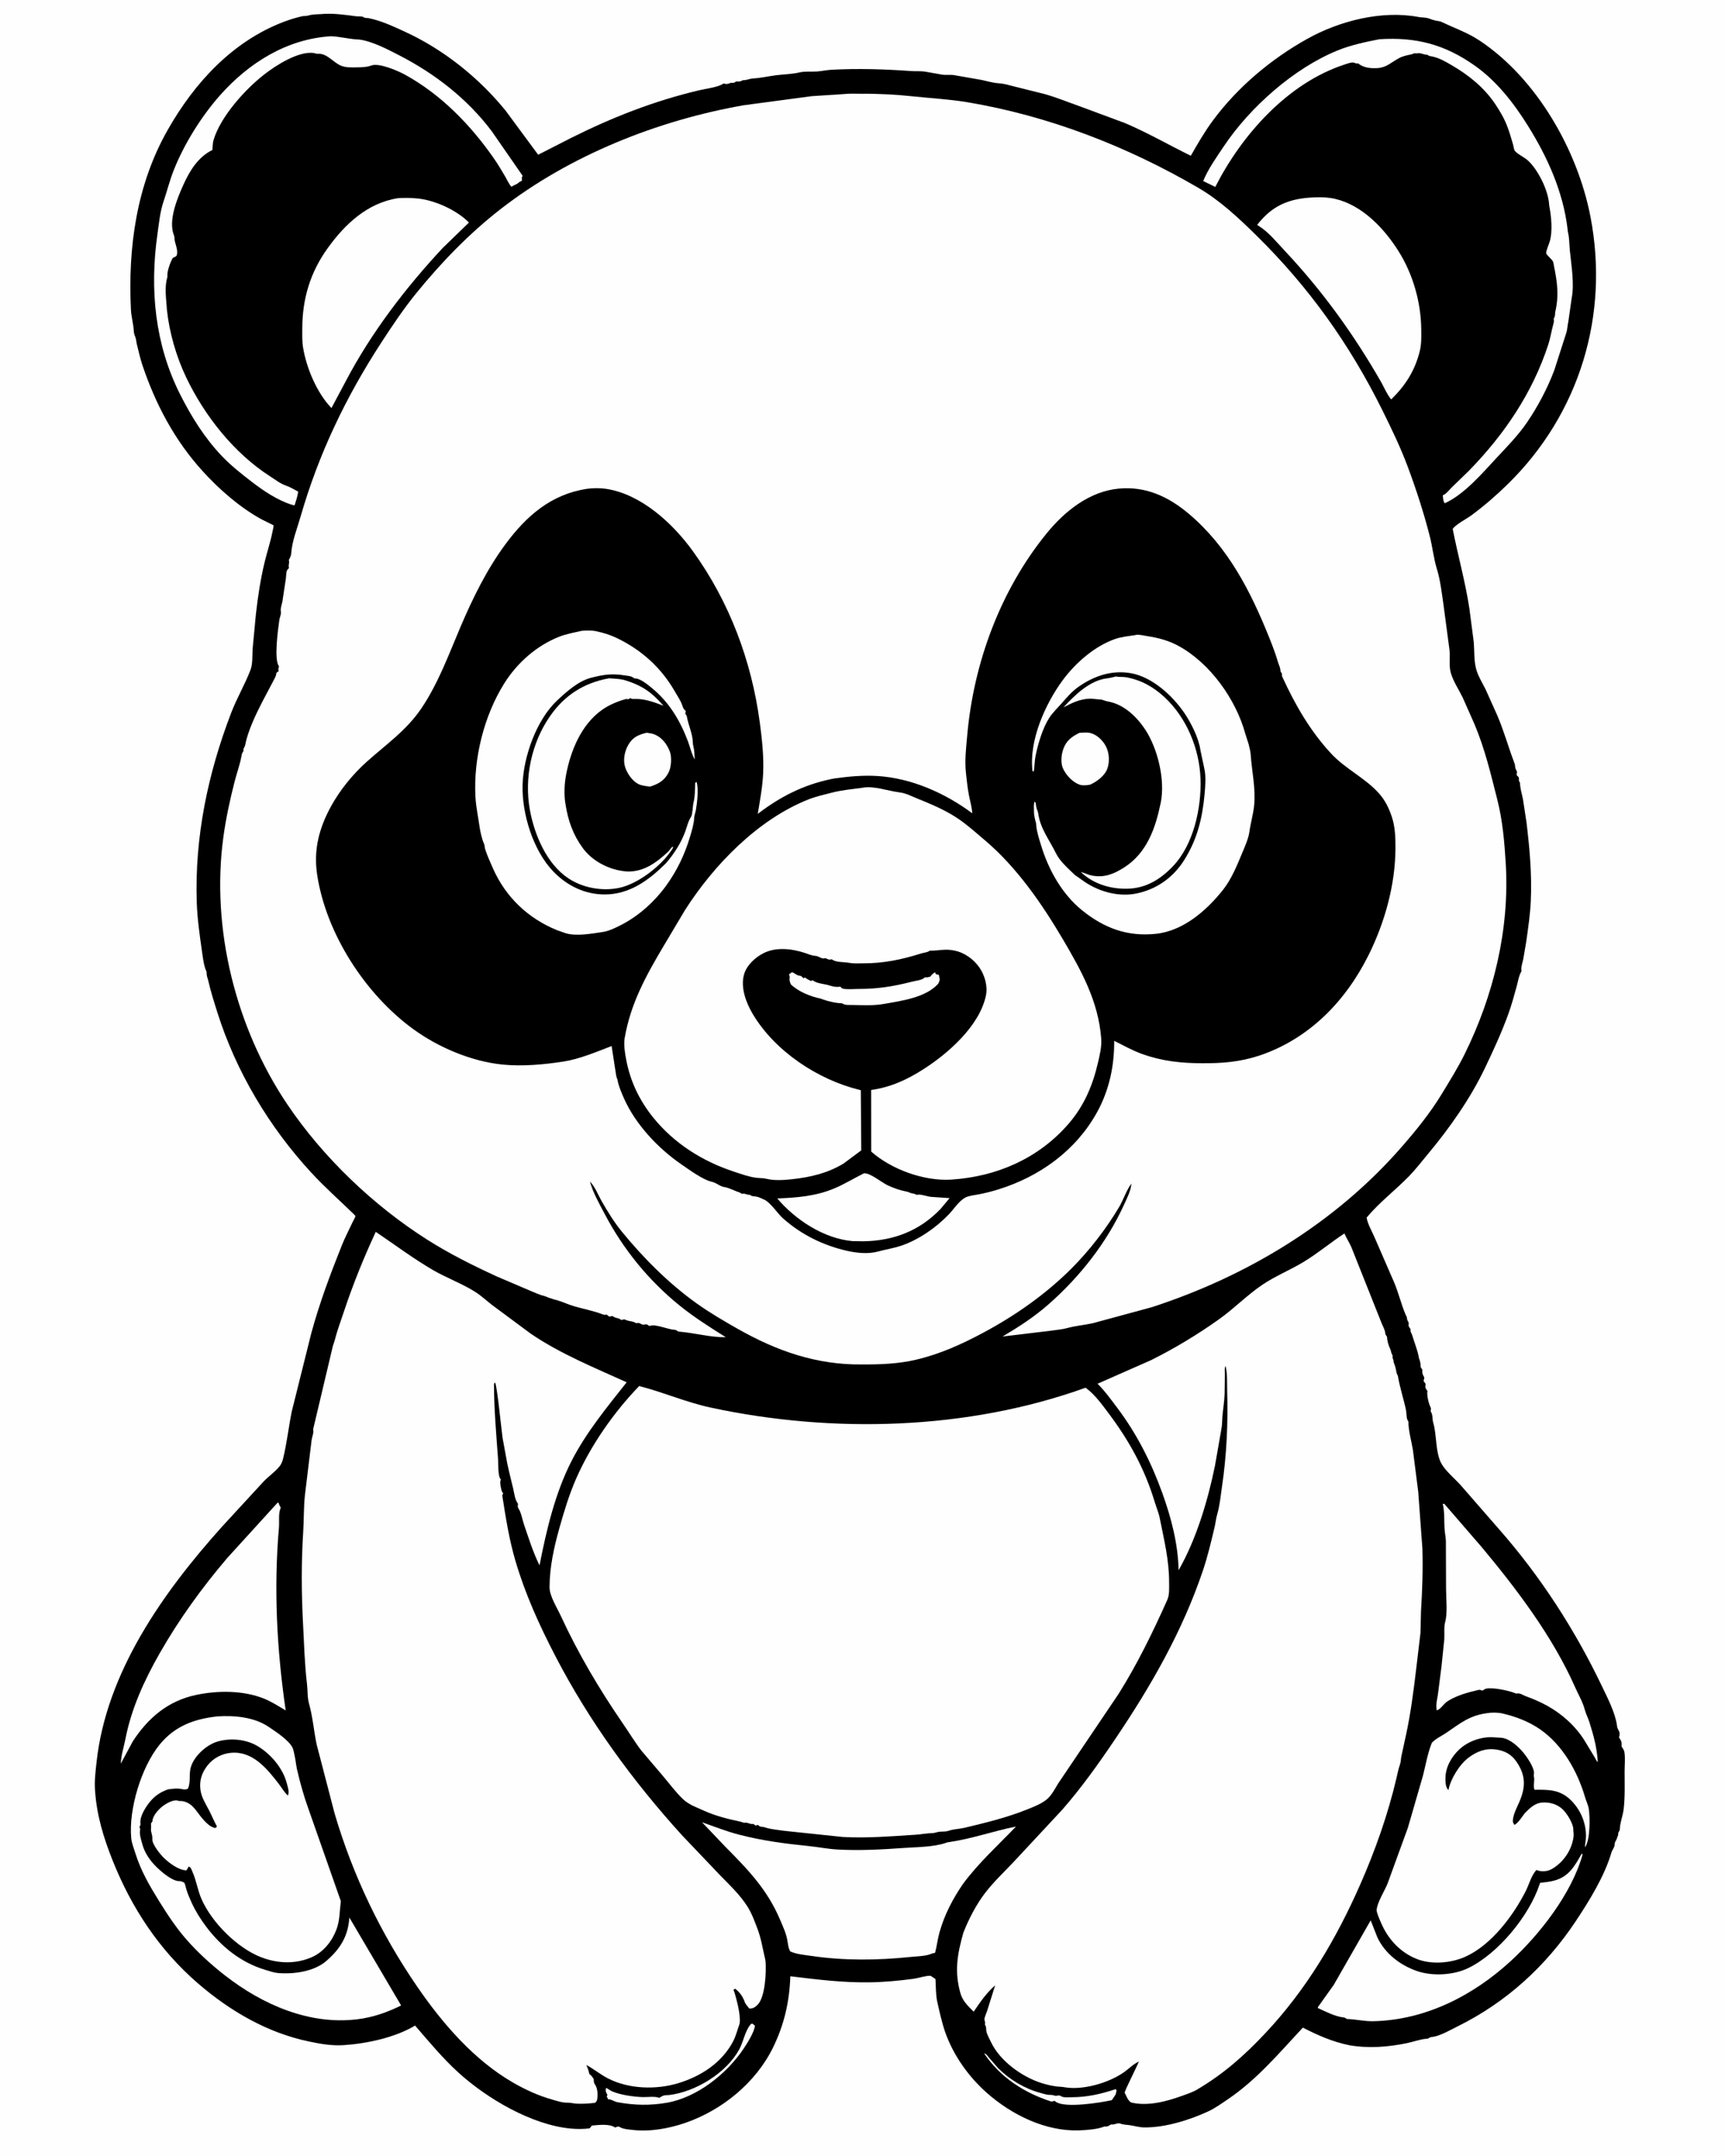 <svg version="1.1" xmlns="http://www.w3.org/2000/svg" style="display: block;" viewBox="0 0 1638 2048" width="1024" height="1280">
<path transform="translate(0,0)" fill="rgb(254,254,254)" d="M -0 -0 L 1638 0 L 1638 2048 L -0 2048 L -0 -0 z"/>
<path transform="translate(0,0)" fill="rgb(0,0,0)" d="M 304.513 13.422 L 304.573 13.393 C 316.201 12.373 326.504 13.969 337.937 15.441 C 340.164 15.727 343.116 15.194 345.059 16.267 C 346.247 16.923 345.683 16.845 346.825 16.954 L 349.97 17.27 C 361.506 19.528 373.355 25.067 384 29.949 C 420.926 46.884 454.471 73.648 480.08 105.176 L 510.937 146.993 L 541.83 131.22 C 581.097 111.556 621.149 95.806 664 85.724 C 670.023 84.307 680.724 82.992 685.911 80.021 L 687 79.35 C 689.119 79.789 690.234 80.07 692.285 79.276 C 693.583 78.773 693.938 78.584 695.441 78.706 C 697.197 78.849 697.494 78.277 699 77.359 C 700.859 77.451 702.429 77.689 704.129 76.811 C 705.675 76.012 704.691 76.243 706.646 76.136 C 709.596 75.976 712.191 74.648 715.099 74.511 C 722.179 74.175 729.659 72.393 736.761 71.499 C 743.974 70.591 752.106 70.438 759.128 68.801 C 764.631 67.518 770.391 68.323 776 67.897 C 780.6 67.547 785.097 66.501 789.778 66.252 C 814.617 64.931 840.307 65.69 865.067 67.5 C 869.561 67.829 874.603 67.354 879 68.14 L 895 70.969 C 898.4 71.428 901.999 70.838 905.483 71.283 L 932.216 75.964 C 937.152 77.052 943.052 78.751 948.035 79.082 C 951.807 79.333 955.371 80.041 959 81.112 L 991.871 89.323 C 1003.08 92.448 1013.94 96.943 1024.9 100.809 L 1068.36 116.926 C 1089.83 126.08 1109.92 137.707 1130.82 147.964 C 1137.36 136.519 1143.97 125.065 1151.82 114.45 C 1175.25 82.776 1207.18 55.951 1241.54 36.843 C 1272.31 19.729 1312.35 9.532 1347.4 16.193 C 1350.36 16.755 1353.69 16.481 1356.49 17.417 C 1359.07 18.277 1361.54 19.275 1364.24 19.72 C 1366.1 20.026 1367.7 20.204 1369.42 21.029 C 1381.57 26.843 1393.49 30.863 1404.89 38.404 C 1459.16 74.316 1498.14 142.44 1510.38 205.672 C 1528.48 299.179 1500.21 392.837 1432.04 459.712 C 1421.12 470.434 1409.82 480.23 1397.53 489.364 C 1392.99 492.734 1382.5 498.106 1379.57 502.444 C 1384.5 527.708 1391.52 552.373 1395.4 577.908 L 1399.59 610.075 C 1400.29 618.877 1399.59 627.789 1402.08 636.347 C 1403.94 642.735 1407.91 648.982 1410.86 654.945 L 1421.86 679.465 C 1428.11 693.957 1432.24 709.08 1437.79 723.789 L 1438.67 726.308 C 1438.9 729.03 1438.92 729.771 1440.27 732.241 C 1441.18 733.915 1439.99 734.746 1440.42 736.246 C 1440.69 737.18 1441.99 737.569 1442.27 738.5 C 1442.94 740.795 1441.63 740.696 1443.5 743.622 C 1443.53 748.661 1445.26 753.963 1446.25 758.903 L 1449.67 781.181 C 1452.66 806.028 1454.89 830.893 1453.74 855.953 C 1453.16 868.64 1451.21 881.753 1449.44 894.34 L 1446.52 911.433 C 1445.84 914.508 1444.45 918.422 1444.75 921.557 L 1444.94 922.5 C 1442.45 926.452 1441.6 932.299 1440.37 936.821 C 1437.96 945.673 1435.49 954.68 1432.37 963.309 C 1426.1 980.681 1418.04 998.143 1410.06 1014.81 C 1396.25 1043.68 1376.45 1071.79 1355.97 1096.3 C 1350.1 1103.31 1344.47 1110.73 1338.09 1117.27 C 1325.13 1130.59 1309.63 1142.34 1297.8 1156.63 C 1298.84 1162.76 1302.8 1169.52 1305.29 1175.24 L 1324.23 1218.8 C 1328.2 1228.46 1330.69 1238.95 1334.73 1248.5 L 1335.92 1251.02 C 1336.38 1252.76 1336.03 1253.5 1337.11 1255.16 C 1338.56 1257.39 1337.11 1258.34 1337.91 1260 C 1339.17 1262.66 1339.79 1261.43 1339.55 1264.85 C 1340.29 1266.28 1340.87 1267.47 1341.33 1269.03 C 1343.21 1275.41 1345.99 1282.09 1347.24 1288.58 C 1347.58 1290.35 1347.34 1289.54 1347.85 1291.03 C 1348.67 1293.45 1349.13 1295.21 1349.08 1297.78 C 1349.05 1299.09 1350.03 1299.94 1350.75 1301 C 1350.61 1304.11 1350.66 1305.2 1352.27 1307.82 C 1353.23 1309.38 1351.61 1310.74 1352.05 1312 C 1352.36 1312.88 1353.32 1313.41 1353.67 1314.28 C 1354.03 1315.16 1353.35 1317.02 1353.61 1318 C 1353.88 1318.98 1355.05 1320.46 1355.59 1321.38 C 1354.75 1324.88 1356.77 1333.43 1358.54 1336.75 C 1359.22 1338.03 1358.77 1339.08 1358.61 1340.5 C 1361.04 1344.57 1359.9 1347.43 1361.1 1351.5 C 1364.59 1363.28 1363.03 1379.76 1368.87 1390.31 C 1372.79 1397.4 1381.66 1404.63 1387.14 1410.78 L 1423.72 1452.77 C 1462.95 1497.4 1495.88 1548.45 1521.41 1601.94 C 1526.65 1612.93 1533.83 1626.68 1535.56 1638.8 L 1535.87 1641 C 1537.12 1644.24 1538.77 1645.22 1537.86 1649.11 L 1537.5 1650.23 L 1538.25 1651.5 C 1539.86 1654.05 1540.12 1655.05 1540.01 1658.12 L 1539.96 1659 C 1541.09 1660.63 1542.29 1662.33 1542.64 1664.33 C 1543.6 1669.85 1542.86 1676.8 1542.85 1682.45 C 1542.83 1694.33 1543.34 1706.7 1541.96 1718.5 C 1541.24 1724.61 1538.47 1731.4 1538.31 1737.34 C 1538.25 1739.92 1536.34 1740.14 1536.77 1743 L 1535.94 1745 C 1535.6 1746.03 1535.48 1746.83 1534.92 1747.8 C 1534.07 1749.27 1533.48 1749.96 1533.43 1751.73 C 1533.39 1753.45 1532.92 1754.53 1532.11 1756 C 1531.34 1757.41 1530.7 1758.49 1530.24 1760.04 C 1523.62 1782.48 1509.13 1805.88 1496.28 1825.19 C 1467.99 1867.7 1430.63 1901.83 1384.74 1924.61 C 1378.1 1927.91 1367.87 1933.86 1360.72 1934.86 C 1359.09 1935.09 1358.73 1934.89 1357.2 1935.78 C 1355.72 1936.65 1356.4 1936.51 1354.75 1936.62 C 1348.95 1937.01 1341.96 1939.6 1336.13 1940.8 C 1318.06 1944.53 1299.59 1945.93 1281.36 1942.79 C 1265.04 1939.36 1251.98 1933.57 1237.24 1926.05 C 1214.6 1950.29 1193.58 1975.5 1165.82 1994.24 C 1159.91 1998.23 1153.75 2002.69 1147.27 2005.68 C 1129.39 2013.93 1106.28 2021.12 1086.42 2020.85 C 1081.9 2020.79 1077.45 2019.44 1073 2018.75 C 1069.96 2018.28 1066.69 2018.34 1063.81 2017.18 C 1061.31 2016.17 1058.43 2018.59 1055 2018.03 C 1053.29 2019.14 1052.14 2020.01 1050.03 2020.06 C 1048.31 2020.1 1048.92 2019.87 1047.68 2020.36 C 1042.03 2022.63 1031.34 2023.42 1025 2023.65 C 992.84 2024.83 960.747 2008.91 937.157 1988.09 C 919.947 1972.91 905.544 1952.73 897.751 1930.96 C 894.55 1922.02 892.116 1910.85 890.008 1901.5 C 888.538 1894.97 888.725 1886.65 888.31 1879.93 C 887.535 1879.51 884.063 1876.87 883.5 1876.83 C 879.361 1876.56 871.891 1879.09 867.436 1879.68 C 853.183 1881.56 839.24 1882.89 824.849 1883.05 C 799.625 1883.33 775.404 1880.33 750.448 1877.26 C 749.639 1901.36 744.7 1923.03 734.131 1944.73 C 717.736 1978.39 685.539 2004.57 650.525 2016.6 C 635.115 2021.9 617.015 2025.16 600.759 2023.23 C 597.149 2022.8 592.504 2022.59 589.29 2020.95 L 587.856 2020.19 C 586.895 2019.83 585.864 2020.24 584.969 2020.56 L 584 2020.95 C 578.517 2017.09 568.392 2018.57 562 2019.08 L 559.83 2021.73 C 554.062 2022.5 547.806 2022.48 542 2021.95 C 504.673 2018.51 462.072 1993.27 434.93 1968.51 C 420.186 1955.05 407.054 1939.21 394.038 1924.11 C 375.128 1935.52 347.88 1941.3 326 1942.72 C 314.848 1943.44 303.865 1941.47 293 1939.18 C 253.351 1930.82 218.158 1910.23 187.766 1883.98 C 151.002 1852.24 124.76 1812.31 106.891 1767.57 C 98.12 1745.61 91.59 1724.26 90.045 1700.43 C 89.45 1691.26 90.503 1683.07 91.479 1674.06 C 100.74 1588.58 154.686 1512.59 210.691 1450.17 L 250.292 1407.17 C 254.923 1402.34 261.294 1397.96 265.382 1392.81 C 267.094 1390.65 268.017 1388.2 268.67 1385.56 C 272.274 1370.95 273.896 1355.75 276.859 1341 L 295.487 1266.32 C 303.177 1238 313.664 1209.94 324.584 1182.71 C 327.556 1175.3 331.322 1168.19 334.686 1160.94 C 335.22 1159.79 337.433 1155.98 337.416 1155.06 C 337.413 1154.89 334.992 1152.53 334.684 1152.23 C 321.413 1139.39 308.024 1127.55 295.438 1113.89 C 255.537 1070.61 224.075 1018.08 206.33 961.95 C 203.094 951.716 199.869 941.569 197.5 931.097 C 197.071 929.201 196.227 927.467 196.117 925.497 C 196.041 924.142 196.197 923.321 195.564 922.057 C 193.442 917.817 192.275 908.163 191.554 903.099 C 189.417 888.103 187.201 872.563 186.691 857.43 C 184.597 795.248 197.196 734.966 219.382 677.125 C 224.699 663.263 232.335 650.331 237.636 636.603 C 240.01 630.457 239.297 622.614 239.773 616.069 L 242.874 583.217 C 244.75 566.555 247.217 550.422 251.112 534.108 C 253.389 524.573 256.63 515.124 258.505 505.519 C 258.665 504.699 259.881 499.523 259.676 499.065 C 259.586 498.865 248.954 493.737 248.02 493.223 C 227.354 481.826 208.055 464.928 192.26 447.541 C 165.715 418.318 147.651 384.195 135.109 347 C 132.945 340.581 131.428 333.48 129.746 326.883 C 129.181 324.667 129.193 322.135 128.312 320.053 C 127.385 317.862 126.979 316.507 126.843 314.08 C 126.466 307.357 124.49 300.928 124.158 294.144 C 121.277 235.244 129.382 175.874 158.851 123.822 C 184.221 79.01 220.283 39.43 269.273 20.754 C 274.857 18.625 280.653 16.887 286.466 15.498 C 288.439 15.026 290.433 15.403 292.319 14.831 C 296.332 13.613 300.346 13.605 304.513 13.422 z"/>
<path transform="translate(0,0)" fill="rgb(254,254,254)" d="M 934.51 1950.5 C 936.335 1950.77 937.626 1952.63 938.684 1954.06 L 947.87 1964.61 C 958.769 1975.51 972.756 1983.9 987.626 1987.98 C 990.648 1988.8 993.969 1990 997.113 1989.94 C 998.873 1989.91 1000.05 1990.21 1001.73 1990.69 C 1003.61 1991.23 1004.66 1989.88 1007.09 1990.88 L 1008.12 1991.49 C 1010.65 1992.7 1014.86 1992.17 1017.64 1992.17 C 1031.99 1992.16 1045.02 1989.25 1058.62 1984.77 L 1059.42 1984.5 L 1060.34 1985.5 L 1059.48 1989.5 L 1055.83 1994.93 C 1045.16 1997.37 1011.55 2002.71 1002.75 1996.61 L 1001.5 1995.64 L 998.5 1996.35 C 972.654 1988.04 949.786 1973.35 934.51 1950.5 z"/>
<path transform="translate(0,0)" fill="rgb(254,254,254)" d="M 713.189 1922.5 L 714.422 1922.28 L 716.764 1924.13 C 716.582 1929.84 709.363 1941.13 706.1 1946.02 C 690.214 1969.8 662.019 1992.35 633.279 1997.39 C 617.226 2000.21 602.464 1999.87 586.41 1996.93 C 583.587 1996.41 580.992 1994.54 578.635 1994.23 L 577.5 1994.17 L 576.05 1991.5 L 576.764 1989.95 L 576.358 1989.21 C 575.075 1986.71 574.686 1985.95 575.5 1983.31 C 577.557 1984.18 579.005 1985.62 580.99 1986.5 C 588.738 1989.95 601.458 1991.76 610 1992.04 C 614.538 1992.19 620.828 1991.23 625.075 1992.44 L 626 1992.8 C 627.77 1991.56 629.805 1990.36 632.006 1990.26 L 635.101 1990.12 C 660.315 1987.16 689.68 1969.24 701.935 1946.74 C 705.877 1939.5 707.494 1929.11 712.611 1923.13 L 713.189 1922.5 z"/>
<path transform="translate(0,0)" fill="rgb(254,254,254)" d="M 1502.29 1760.5 L 1502.83 1762.03 C 1492.48 1798.65 1462.47 1837.33 1434.62 1862.89 C 1398.78 1895.79 1353.53 1918.87 1304.18 1919.98 C 1295.78 1920.17 1287.99 1918.17 1279.74 1917.89 L 1279 1917.87 C 1277.79 1916.94 1277.23 1916.52 1275.67 1916.35 C 1267.85 1915.51 1258.53 1910.66 1251.43 1907.44 L 1251.6 1906.48 L 1266.6 1885.44 L 1301.68 1824.15 L 1308.08 1840.5 C 1315.51 1855.93 1329.57 1866.66 1345.46 1872.24 C 1360.23 1877.42 1380.42 1876.3 1394.47 1869.43 C 1422.94 1855.51 1452.1 1820 1462.08 1790 L 1462.57 1788.47 C 1467.13 1788.03 1471.71 1787.57 1476.14 1786.36 C 1490.2 1782.54 1495.58 1772.27 1502.29 1760.5 z"/>
<path transform="translate(0,0)" fill="rgb(254,254,254)" d="M 1309.88 37.275 C 1344.76 35.05 1372.05 42.224 1400.49 62.304 C 1421.31 77.005 1437.44 97.744 1450.83 119.175 C 1469.57 149.154 1484.35 181.847 1488.64 217.275 C 1488.78 218.495 1488.81 219.645 1489.1 220.846 C 1490.43 226.18 1490.27 232.257 1490.82 237.785 C 1492.19 251.657 1495.29 269.571 1492.56 283.289 L 1489.42 305.344 C 1488.57 308.999 1488.55 312.975 1487.36 316.512 L 1476.1 351.562 C 1469.6 368.836 1460.51 386.083 1450.09 401.333 C 1441.76 413.523 1431.51 423.944 1421.48 434.694 C 1407.82 449.35 1390.6 469.685 1372 478.063 C 1370.36 475.789 1370.48 473.241 1370.15 470.5 L 1371.7 469.74 C 1374.26 468.104 1376.64 464.979 1378.82 462.841 L 1394.96 447.186 C 1428.71 412.6 1455.56 372.974 1470.52 326.764 C 1472.49 320.664 1473.32 314.403 1475.05 308.281 C 1475.48 306.771 1475.79 305.603 1475.65 304.032 L 1475.5 302.691 C 1476.83 300.664 1476.8 299.116 1476.86 296.792 C 1480.67 280.81 1478.94 268.232 1475.73 252.5 C 1475.42 250.978 1475.31 249.188 1474.5 247.831 C 1473.72 246.531 1468.37 241.535 1468.34 240.747 C 1468.23 237.797 1471.23 231.666 1472.03 228.453 C 1474.34 219.198 1473.35 206.86 1471.65 197.531 C 1471.43 196.351 1471.2 195.238 1471.13 194.037 C 1470.4 180.895 1460.39 160.685 1450.64 152.136 C 1447.59 149.46 1440.57 146.045 1438.47 143.126 C 1437.77 142.152 1437.21 138.39 1436.82 137 C 1435.21 131.285 1433.48 125.579 1431.38 120.02 C 1428.59 112.601 1424.3 105.306 1419.88 98.727 C 1409.38 83.091 1394.55 71.166 1378.43 61.84 C 1372.49 58.404 1366.36 54.768 1359.5 53.543 C 1358.2 53.311 1357.51 53.298 1356.31 52.587 L 1355.5 52.025 C 1352.41 52.103 1349.61 50.27 1346.85 50.529 L 1345.86 50.703 C 1344.26 50.743 1343.62 50.345 1342.04 50.99 L 1340.83 51.5 C 1336.37 52.545 1332.71 53.041 1328.5 55.282 C 1321.3 59.115 1316.85 64.093 1308.28 64.671 C 1301.93 65.101 1294.64 64.454 1289.86 60.23 C 1287.51 60.523 1287.76 60.088 1285.71 59.5 C 1283.53 58.877 1278.9 60.637 1276.87 61.299 C 1222.89 78.879 1179.17 128.105 1154.07 177.579 L 1142.6 171.984 C 1147.06 160.803 1155.51 148.939 1162.24 138.886 C 1186.99 101.869 1228.73 64.834 1270.1 47.974 C 1283.05 42.694 1296.24 40.005 1309.88 37.275 z"/>
<path transform="translate(0,0)" fill="rgb(254,254,254)" d="M 314.128 34.431 C 322.279 34.753 329.807 36.748 337.747 37.372 L 341 37.574 C 353.198 39.094 368.155 46.966 379.113 52.62 C 413.121 70.166 443.701 93.876 466.828 124.613 L 496.203 167 C 495.303 168.759 495.457 167.943 495.5 169.948 L 495.568 171.57 C 494.14 172.304 492.932 172.954 491.729 174.032 C 490.095 175.495 487.891 175.547 485.693 177.5 C 483.246 175.108 481.526 170.966 479.798 167.989 C 476.281 161.932 472.691 155.924 468.682 150.174 C 446.616 118.528 418.542 89.658 384.5 70.966 C 377.826 67.302 359.899 59.503 352.553 62.205 C 347.945 63.9 343.306 63.917 338.462 63.972 C 333.512 64.029 328.394 64.312 323.714 62.41 C 316.513 59.482 311.01 51.277 302.89 51.084 L 300.5 51.051 L 297.901 50.352 C 283.137 48.33 261.8 62.138 250.792 70.711 C 232.462 84.987 209.104 110.929 202.564 133.241 C 201.734 136.073 201.889 139.534 201.517 142.5 C 187.958 149.059 179.967 162.272 173.986 175.49 C 168.219 188.234 159.476 209.303 164.91 223.237 C 165.262 224.139 165.494 225 165.5 225.981 C 165.532 231.371 169.339 236.881 167.672 242.444 C 167.267 243.794 165.171 244.346 163.958 244.945 C 161.831 248.374 158.846 256.713 158.785 260.755 C 158.773 261.606 158.919 262.823 158.664 263.662 C 155.804 273.064 157.764 284.472 158.342 294.238 C 160.591 315.858 167.258 338.852 176.641 358.5 C 194.07 394.994 222.106 430.514 256.322 452.482 C 260.844 455.386 266.112 459.464 271.172 461.19 C 275.3 462.599 279.172 464.951 283.017 467.004 C 282.433 471.498 280.918 475.777 279.581 480.094 L 276.979 479.455 C 263.491 475.308 249.969 466.198 238.844 457.612 C 229.202 450.171 219.724 442.735 211.244 433.955 C 194.426 416.541 181.567 395.883 170.745 374.361 C 146.891 326.923 141.953 274.915 149.269 222.917 C 150.738 212.479 151.773 201.212 155.187 191.219 C 158.522 181.459 160.921 171.552 164.729 161.883 C 174.51 137.049 191.041 110.571 208.666 90.653 C 236.011 59.751 272.238 36.977 314.128 34.431 z"/>
<path transform="translate(0,0)" fill="rgb(254,254,254)" d="M 1370.09 1428.5 L 1371.65 1428.59 L 1407.09 1469.58 C 1440.64 1509.76 1474.67 1554.85 1495.9 1602.85 C 1498.83 1609.48 1503.14 1616.82 1504.9 1623.67 C 1505.99 1627.87 1508.14 1631.87 1509.46 1636.05 C 1513.46 1648.73 1516.59 1660.36 1517.4 1673.69 C 1516.08 1673.01 1514.98 1670.26 1514.2 1668.91 L 1504.63 1653.13 C 1500.31 1646.2 1494.78 1639.77 1488.75 1634.27 C 1476.81 1623.37 1464.07 1616.71 1449 1611.25 C 1446.51 1610.35 1443.8 1608.31 1441.12 1608.57 C 1439.48 1608.73 1440.5 1608.97 1438.92 1608.35 C 1432.56 1605.84 1417.56 1602.62 1411 1604.13 C 1410.02 1604.36 1408.39 1605.89 1407.5 1605.9 C 1407.4 1605.9 1405.65 1605.19 1405.5 1605.17 C 1404.27 1605.02 1401.4 1606 1400.12 1606.28 C 1392.14 1608 1380.43 1611.83 1373.74 1616.71 C 1370.93 1618.76 1367.65 1624.03 1364.38 1624.67 C 1363.41 1618.96 1364.66 1615.16 1365.53 1609.59 L 1368.99 1582.42 L 1371.6 1557 C 1371.92 1552.1 1371.09 1545.76 1372.35 1541.13 C 1374.84 1531.94 1373.27 1519.08 1373.26 1509.38 L 1373.09 1463.66 C 1372.88 1459.58 1372.02 1455.57 1371.79 1451.5 C 1371.38 1444.16 1371.93 1436.67 1370.32 1429.46 L 1370.09 1428.5 z"/>
<path transform="translate(0,0)" fill="rgb(254,254,254)" d="M 1249.47 187.443 C 1255.47 187.196 1261.99 187.54 1267.84 188.898 C 1293.73 194.904 1314.55 217.001 1328.17 238.691 C 1341.85 260.483 1349.42 287.041 1349.69 312.734 C 1349.76 319.394 1349.98 326.538 1348.41 333.039 C 1343.88 351.791 1334.84 366.034 1321.15 379.432 C 1317.39 374.947 1314.72 368.671 1311.92 363.5 C 1285.73 317.701 1256.1 276.647 1219.96 238.119 C 1212.36 230.012 1204.62 220.386 1195.17 214.482 L 1193.88 213.69 C 1195.52 211.323 1197.49 209.189 1199.46 207.098 C 1213.41 192.32 1229.88 188.004 1249.47 187.443 z"/>
<path transform="translate(0,0)" fill="rgb(254,254,254)" d="M 377.55 188.252 C 383.73 187.887 389.461 187.91 395.616 188.452 C 412.347 189.925 433.451 199.416 445.2 211.411 L 420.449 235.392 C 385.263 273.068 352.424 315.976 328.438 361.682 L 314.613 387.616 C 300.882 373.435 290.942 349.785 287.704 330.467 C 286.674 324.316 286.895 317.876 286.918 311.647 C 287.021 283.712 294.492 258.678 311.042 235.715 C 327.616 212.718 348.634 192.977 377.55 188.252 z"/>
<path transform="translate(0,0)" fill="rgb(254,254,254)" d="M 263.374 1427.5 L 264.344 1427.45 C 264.703 1428.75 265.129 1429.82 265.792 1430.99 L 266.5 1432.21 C 263.942 1437.33 265.255 1445.19 264.75 1450.96 C 259.683 1508.82 262.729 1567.31 271.159 1624.74 C 264.556 1620.87 257.707 1616.41 250.611 1613.55 C 230.807 1605.57 206.486 1605.7 186 1610.04 C 159.399 1615.68 140.521 1631.74 125.945 1654.1 L 114.53 1675.29 C 114.729 1667.61 117.439 1659.55 118.898 1652 C 124.471 1623.17 136.834 1596.16 151.287 1570.77 C 169.598 1538.61 191.738 1507.94 215.77 1479.81 L 263.374 1427.5 z"/>
<path transform="translate(0,0)" fill="rgb(254,254,254)" d="M 666.565 1730.98 C 678.135 1735.05 689.716 1739.63 701.586 1742.72 C 723.565 1748.45 745.419 1751.32 767.969 1753.59 C 776.939 1754.49 786.054 1756.35 795 1756.85 C 816.139 1758.04 837.096 1756.9 858.102 1755.4 C 870.704 1754.5 886.393 1754.62 898.388 1750.5 C 899.945 1749.97 899.069 1750.15 900.784 1749.9 C 922.671 1746.76 943.215 1739.36 964.77 1735.05 C 947.668 1752.95 929.312 1769.44 914.505 1789.46 C 904.658 1803.81 896.773 1818.94 892.07 1835.78 C 890.304 1842.1 889.661 1848.6 887.933 1854.99 L 885.132 1855.62 L 883.99 1856.12 C 878.381 1858.26 870.207 1858.34 864.223 1858.96 C 833.544 1862.18 801.125 1862.52 770.601 1857.96 C 764.067 1856.99 756.506 1856.45 750.5 1853.7 C 748.589 1851.23 748.115 1845.77 747.523 1842.55 C 746.343 1836.13 743.441 1830.05 740.922 1824.05 C 728.696 1794.94 710.315 1776.07 688.457 1753.96 L 666.565 1730.98 z"/>
<path transform="translate(0,0)" fill="rgb(254,254,254)" d="M 1412.32 1627.32 C 1416.59 1626.63 1422.49 1626.64 1426.69 1627.61 C 1439.36 1630.53 1451.58 1635.16 1462.35 1642.56 C 1483.86 1657.34 1498.06 1682.54 1505.28 1707.18 C 1506.36 1710.89 1508.3 1714.68 1508.85 1718.5 C 1510.07 1726.97 1510.26 1747.51 1505.24 1754.85 C 1505.28 1753.31 1505.28 1751.79 1505.58 1750.27 C 1506.03 1748.07 1506.17 1746 1506.15 1743.75 C 1506.1 1730.88 1500.68 1718.52 1491.39 1709.61 C 1481.27 1699.89 1470.51 1699.97 1457.39 1700.13 C 1455.64 1697.42 1457.65 1691.26 1456.72 1687.75 C 1456.28 1686.1 1456.84 1685.44 1456.79 1683.85 C 1456.61 1678.35 1449.85 1668.49 1446.15 1664.19 C 1441.29 1658.54 1433.25 1651.25 1425.52 1650.71 L 1416.9 1650.2 C 1405.77 1649.9 1393.57 1654.36 1385.5 1662.1 C 1378.14 1669.16 1372.67 1678.96 1372.68 1689.24 C 1372.69 1692.97 1372.71 1697.65 1375.5 1700.45 C 1377.54 1689.87 1386 1676.01 1394.75 1669.5 C 1402.96 1663.4 1411.28 1660.35 1421.5 1661.99 C 1429.44 1663.27 1435.39 1666.65 1439.99 1673.26 C 1449.02 1686.24 1449 1697.46 1442.87 1711.62 C 1440.75 1716.52 1437.77 1722.13 1436.92 1727.38 C 1436.45 1730.32 1436.55 1731.17 1438.26 1733.5 C 1442.02 1731.42 1445.36 1725.86 1447.99 1722.42 C 1452.56 1717.77 1457.63 1712.72 1464.55 1712.25 C 1471.53 1711.78 1478.19 1713.57 1483.5 1718.21 C 1487.66 1721.83 1493.98 1731.87 1494.15 1737.63 L 1494.17 1739 C 1494.82 1743.25 1494.4 1745.74 1493.29 1749.95 C 1490.5 1760.54 1482.87 1770.43 1473.25 1775.65 C 1469.45 1777.72 1464.18 1778.14 1460.09 1776.69 L 1459.13 1776.29 C 1454.32 1781.26 1452.2 1789.87 1449.06 1796.1 C 1437.13 1819.76 1416.24 1847.63 1391.57 1858.72 C 1377.99 1864.83 1359.5 1866.41 1345.5 1860.87 C 1329.75 1854.63 1318.13 1842.01 1311.57 1826.62 C 1310.44 1823.97 1307.21 1817 1307.35 1814.32 C 1307.72 1807.28 1315.01 1796.02 1317.72 1789.16 L 1337.01 1736.16 L 1351.31 1686.77 C 1353.97 1676.38 1355.77 1665.43 1359.77 1655.48 C 1363.65 1651.37 1368.87 1649.15 1373.5 1646 C 1387.12 1636.75 1395.42 1629.59 1412.32 1627.32 z"/>
<path transform="translate(0,0)" fill="rgb(254,254,254)" d="M 206.556 1630.39 C 222.484 1629.38 241.201 1631.05 254.824 1640.27 C 261.521 1644.8 273.66 1652.63 277.422 1659.74 C 278.627 1662.02 278.891 1664.54 279.481 1667 C 280.595 1671.65 280.894 1676.42 281.949 1681 C 284.717 1693.01 288.461 1706.48 292.682 1718.04 L 322.672 1803.5 C 323.172 1804.83 323.599 1805.46 323.423 1806.89 C 322.334 1815.77 322.574 1824.06 319.427 1832.66 C 315.412 1843.63 307.273 1854.02 296.5 1858.89 C 280.91 1865.95 263.768 1865.33 247.891 1859.22 C 225.209 1850.49 200.833 1826.13 191.1 1803.71 C 187.473 1795.36 186.269 1786.22 182.544 1777.9 C 181.602 1775.8 181.238 1773.89 179 1773.03 C 178.346 1774.33 177.666 1775.51 176.836 1776.7 C 169.425 1776.4 160.845 1770.01 155.682 1765.04 C 152.129 1761.62 144.279 1752.1 144.476 1747.01 C 144.549 1745.11 144.388 1743.82 143.894 1742 C 143.427 1740.28 143.079 1739.05 143.213 1737.28 C 143.31 1736 143.349 1734.82 143.277 1733.53 L 143.183 1732 C 143.664 1731.47 144.253 1730.89 144.5 1730.2 L 144.751 1728.63 C 145.625 1723.74 151.278 1717.75 155.193 1715.04 C 158.396 1712.82 164.512 1709.37 168.438 1710.35 L 170 1710.8 C 170.991 1710.94 172.015 1710.71 173 1710.89 C 182.435 1712.58 185.66 1719.72 191.189 1726.43 C 194.359 1730.28 199.464 1735.95 204.5 1736.43 L 205.868 1735 C 203.15 1730.2 201.156 1725.05 198.63 1720.15 C 195.289 1713.67 191.179 1707.61 190.196 1700.27 C 188.995 1691.31 191.484 1683.81 197.075 1676.77 C 202.504 1669.94 210.825 1665.68 219.5 1664.98 C 240.015 1663.32 253.611 1680.27 264.81 1694.83 C 267.434 1698.24 269.963 1702.82 273.245 1705.55 C 274.865 1702.15 273.136 1697.65 272.212 1694 C 268.554 1679.55 256.673 1665.77 243.994 1658.37 C 233.099 1652.01 218.455 1650.81 206.424 1654.31 C 195.544 1657.48 182.63 1669.17 180.516 1680.92 C 179.521 1686.45 180.804 1694.32 178.173 1699.19 C 174.838 1700.6 172.645 1699.17 169.161 1698.99 C 165.976 1698.82 162.594 1699.38 159.425 1699.72 C 153.334 1701.86 148.069 1705.01 143.713 1709.81 C 139.199 1714.78 132.617 1724.53 133.134 1731.5 C 133.268 1733.3 133.462 1732.75 132.757 1734.47 L 132.237 1735.5 L 132.987 1737.5 C 131.889 1742.18 133.804 1747.48 135.034 1752 C 136.717 1758.18 139.99 1763.72 144.023 1768.68 C 148.846 1774.61 161.843 1786.54 169.611 1786.9 L 171 1786.89 C 171.481 1786.95 174.443 1787.99 174.722 1788.33 C 175.708 1789.52 176.244 1792.94 176.717 1794.48 C 178.071 1798.89 179.841 1803.09 181.765 1807.27 C 185.555 1815.52 190.256 1823.03 195.72 1830.28 C 209.959 1849.17 228.734 1864.32 251.624 1871.13 C 255.37 1872.24 259.661 1873.82 263.51 1874.17 C 278.45 1875.52 298.107 1872.87 309.753 1862.73 C 323.153 1851.07 330.454 1839.14 331.612 1821.48 L 380.782 1905.01 C 367.431 1911.64 353.937 1916.33 339.092 1918.15 C 293.508 1923.73 248.911 1904.13 213.47 1876.47 C 200.276 1866.17 187.507 1854.56 176.51 1841.94 C 166.918 1830.93 158.719 1818.46 151.023 1806.07 C 141.993 1791.54 133.602 1777.16 128.474 1760.73 C 127.003 1756.01 124.914 1750.99 124.448 1746.05 C 121.884 1718.9 133.831 1679.05 151.133 1657.57 C 165.63 1639.57 184.293 1632.78 206.556 1630.39 z"/>
<path transform="translate(0,0)" fill="rgb(254,254,254)" d="M 606.878 1316.62 C 629.906 1322.5 651.636 1332.12 675.12 1337.15 C 790.735 1361.93 919.026 1358.52 1030.89 1318.2 C 1039.65 1324.61 1046.23 1333.82 1052.69 1342.42 C 1072.2 1368.41 1087.08 1395.26 1096.46 1426.49 C 1097.95 1431.46 1100.32 1436.99 1101.31 1442 C 1105.41 1462.86 1110.24 1481.53 1110.22 1503.12 C 1110.22 1508.76 1110.72 1514.78 1108.37 1520.03 C 1094.66 1550.67 1080.22 1580.32 1062.37 1608.82 L 1004.76 1694.28 C 1001.84 1699.09 998.626 1705.33 994.339 1708.98 C 988.987 1713.54 981.605 1716.28 975.165 1718.88 C 956.102 1726.58 935.892 1731.43 915.945 1736.23 C 911.231 1737.36 905.498 1737.44 901.055 1739 C 897.702 1740.17 894.891 1739.6 891.5 1740.06 C 889.481 1740.33 887.857 1741.2 885.748 1741.25 C 880.248 1741.37 874.716 1742.49 869.201 1742.84 C 846.279 1744.29 823.235 1746.24 800.266 1744.96 L 744.5 1739.09 C 739.782 1738.4 734.638 1737.87 730 1736.88 C 727.707 1736.39 725.669 1735.41 723.294 1735.28 C 721.425 1735.17 721.058 1734.56 719.559 1733.5 L 717.5 1734.12 L 715.311 1732.58 C 711.515 1733.07 709.893 1730.67 706.528 1731.5 C 704.678 1730.8 702.93 1730.35 701 1729.94 C 690.512 1727.76 678.3 1724.54 668.594 1720.07 C 661.326 1716.72 654.138 1714.47 648.226 1708.76 C 641.49 1702.27 635.503 1694.14 629.418 1686.98 L 609.027 1662.98 C 602.781 1654.88 597.507 1646.06 591.711 1637.65 C 569.094 1604.79 548.994 1570.81 532.26 1534.55 C 528.781 1527.02 521.745 1516.02 521.758 1507.78 C 521.788 1488.56 526.012 1469.66 531.189 1451.22 C 535.647 1435.35 540.545 1419.22 547.204 1404.11 C 561.06 1372.67 583.074 1341.24 606.878 1316.62 z"/>
<path transform="translate(0,0)" fill="rgb(254,254,254)" d="M 1276.67 1171.69 L 1276.82 1171.91 C 1278.7 1176.26 1281.32 1180.17 1283.24 1184.49 L 1311.69 1255.99 C 1312.71 1258.85 1315.27 1263.14 1315.44 1266.03 C 1315.54 1267.72 1316.34 1268.54 1317.25 1269.99 C 1317.09 1272.74 1318.69 1278.33 1319.94 1280.73 C 1321.27 1283.27 1320.62 1284.67 1322.5 1287.49 C 1322.45 1288.81 1322.32 1289.81 1322.85 1291.05 L 1323.21 1291.8 C 1323.49 1293.09 1323.17 1293.36 1323.77 1294.81 C 1324.73 1297.16 1325.46 1299.62 1325.88 1302.12 C 1326.12 1303.52 1326.28 1304.48 1326.92 1305.77 C 1327.63 1307.21 1327.44 1306.46 1327.67 1307.84 C 1329.41 1318.21 1333.01 1328.98 1335.2 1339.4 C 1335.83 1342.38 1335.46 1346.99 1336.88 1349.43 L 1337.5 1350.22 C 1337.46 1359.07 1340.31 1368.34 1341.74 1377.08 L 1346.83 1417.08 L 1350.79 1471 C 1351.4 1491.04 1350.68 1510.58 1349.46 1530.5 L 1348.95 1551.24 L 1344.84 1585.76 C 1342.31 1606.94 1339.58 1628.26 1335 1649.1 L 1330.83 1668.29 C 1330.31 1670.77 1330.35 1673.67 1329.52 1676.01 C 1328.01 1680.29 1327.23 1684.45 1326.2 1688.84 C 1318.14 1723.33 1306.09 1757.49 1291.85 1789.86 C 1269.04 1841.71 1240.91 1889.37 1202.04 1930.88 C 1181.94 1952.34 1161.96 1970.1 1136.5 1985.06 C 1132.15 1987.61 1126.88 1989.26 1122.16 1990.97 C 1107.48 1996.29 1089.66 2000.99 1074 1997.14 C 1071.19 1995.03 1070.17 1992.4 1068.72 1989.3 C 1068.5 1988.83 1068.11 1988.4 1068.05 1987.88 C 1067.86 1986.01 1079.96 1962.53 1081.47 1958.3 C 1076.18 1960.68 1072.15 1965 1067.45 1968.34 C 1053.08 1978.54 1028.44 1985.74 1010.95 1982.7 C 1009.78 1982.5 1008.78 1982.32 1007.59 1982.28 C 1001.33 1982.04 994.814 1980.55 988.84 1978.65 C 970.364 1972.78 949.435 1957.65 941.02 1939.76 C 939.835 1937.24 937.006 1932.09 936.651 1929.5 C 936.204 1926.22 936.893 1926.24 935.252 1923 C 935.83 1920.27 935.083 1920.7 934.811 1918.5 C 934.585 1916.66 936.633 1912.42 937.258 1910.5 L 945.001 1885.86 C 936.478 1893.37 930.882 1901.67 924.581 1910.94 C 919.325 1905.64 914.118 1900.84 912.02 1893.43 C 906.091 1872.48 909.097 1856.31 914.766 1835.94 C 920.055 1822.59 927.105 1808.88 935.958 1797.48 C 943.884 1787.26 953.746 1778 962.641 1768.56 L 1008.76 1719.02 C 1027.3 1697.8 1043.69 1674.7 1059.4 1651.38 C 1093.25 1601.14 1122.73 1549.75 1142.26 1492.09 C 1146.86 1478.51 1150.18 1464.3 1153.48 1450.36 C 1154.4 1446.48 1154.76 1442.28 1155.88 1438.5 C 1158.37 1430.05 1159.19 1420.77 1160.47 1412.02 C 1164.9 1381.9 1166.25 1351.76 1165.36 1321.34 C 1165.14 1313.71 1165.72 1304.91 1163.81 1297.5 C 1162.71 1299.56 1163.2 1302.61 1163.18 1304.97 L 1162.92 1323.91 C 1162.72 1331.01 1161.52 1337.9 1160.9 1344.94 C 1160.51 1349.29 1160.68 1354.02 1159.73 1358.25 L 1153.75 1392.45 C 1146.94 1425.53 1136.1 1462.12 1119.23 1491.55 C 1118.71 1466.45 1112.23 1441.76 1103.76 1418.25 C 1093.24 1389.05 1079.34 1361.57 1060.52 1336.72 C 1054.59 1328.88 1049.28 1321.38 1042.26 1314.42 L 1092.96 1292.07 C 1115.24 1281 1137.15 1267.73 1157.43 1253.32 C 1171.78 1243.13 1184.38 1230.13 1198.87 1220.34 C 1210.87 1212.23 1225.23 1206.39 1237.76 1198.83 C 1251.21 1190.71 1263.5 1180.35 1276.67 1171.69 z"/>
<path transform="translate(0,0)" fill="rgb(254,254,254)" d="M 356.704 1170.16 C 374.832 1182.38 392.155 1195.45 411.101 1206.47 C 424.082 1214.02 438.947 1219.34 451.461 1227.38 C 457.009 1230.95 462.024 1235.64 467.241 1239.69 L 504.07 1267 C 532.433 1286.2 563.989 1298.98 594.997 1313.05 C 575.999 1337.13 556.523 1360.66 542.477 1388.16 C 527.016 1418.44 518.697 1453.87 512.24 1486.95 C 506.169 1474.73 501.866 1460.98 497.466 1448.05 C 495.897 1443.45 494.838 1436.77 492.182 1432.78 C 491.173 1431.26 491.638 1430.27 491.797 1428.5 C 488.763 1424.33 488.385 1418.97 487.202 1414 C 484.691 1403.46 481.825 1392.7 480.09 1382 L 477.108 1365.63 C 476.079 1358.49 471.899 1315.78 470 1313.27 L 468.963 1314.5 C 469.047 1338.3 471.08 1361.9 472.835 1385.61 C 473.162 1390.04 472.651 1401.04 474.893 1404.56 L 475.5 1405.44 L 475.035 1407 C 474.676 1409.07 475.748 1415.96 477.025 1417.62 L 477.768 1418.5 L 476.834 1420.5 C 480.149 1441.62 483.383 1462.49 489.47 1483.05 C 498.816 1514.63 511.884 1543.39 526.963 1572.52 C 559.188 1634.78 600.753 1691.81 647.839 1743.62 L 683.962 1781.56 C 693.204 1791.08 702.902 1800.1 709.96 1811.43 C 714.021 1817.95 716.607 1825.27 719.33 1832.41 C 722.733 1841.37 723.989 1850.13 726.164 1859.28 C 726.499 1860.69 726.826 1862.05 726.934 1863.5 C 727.672 1873.36 726.638 1896.98 719.363 1904.37 C 717.021 1906.75 714.759 1908.09 711.5 1907.92 C 710.042 1906.09 707.877 1903.83 707.106 1901.61 C 705.367 1896.6 702.31 1892.28 698 1889.09 L 696.429 1890.11 C 697.507 1892.7 698.195 1895.3 698.925 1898 C 700.528 1903.92 703.95 1918 701.896 1923.51 C 699.945 1928.75 698.786 1934 696.145 1939.04 C 685.429 1959.47 665.495 1972.34 643.97 1978.85 C 623.018 1985.2 597.235 1984.47 577.572 1974.47 C 570.297 1970.76 563.928 1965.46 556.721 1961.54 C 557.866 1964.19 558.848 1966.65 559.413 1969.49 L 559.542 1970.18 C 561.57 1971.38 562.516 1973.11 563.757 1975.04 C 563.73 1977.12 563.712 1978.33 564.918 1980.09 C 566.978 1983.09 567.472 1987.29 567.303 1990.93 C 567.167 1993.84 567.249 1995.5 565.007 1997.5 C 559.194 1998.17 553.486 1998.58 547.629 1998.3 C 544.811 1998.16 541.766 1997.31 539 1997.36 C 533.886 1997.45 529.872 1995.97 524.945 1994.6 C 511.643 1990.9 499.442 1985.36 487.487 1978.49 C 450.156 1957.05 420.273 1922.38 396.132 1887.24 C 361.436 1836.72 334.922 1781.48 317.617 1722.64 L 300.523 1656.97 C 297.925 1644.49 296.796 1630.62 293.363 1618.51 C 291.575 1612.21 292.159 1606.11 291.393 1599.7 C 289.111 1580.59 288.658 1562.14 287.65 1543 C 286.104 1513.63 285.898 1484.87 287.76 1455.5 C 288.494 1443.93 288.197 1432.45 289.347 1420.86 L 295.751 1368 C 296.094 1365.06 297.799 1361.54 297.383 1358.62 C 297.228 1357.53 297.113 1358.03 297.392 1356.96 L 315.555 1280.25 C 316.028 1277.72 317.09 1275.63 317.705 1273.18 C 319.962 1264.2 323.418 1255.02 326.346 1246.21 C 335.005 1220.13 345.125 1195.05 356.704 1170.16 z"/>
<path transform="translate(0,0)" fill="rgb(254,254,254)" d="M 801.029 89.382 C 806.625 88.705 812.782 89.113 818.443 89.066 C 835.117 88.929 851.501 89.889 868.05 91.639 C 884.842 93.415 901.797 94.296 918.5 97.092 C 995.948 110.053 1070.46 139.043 1138.16 178.542 C 1158.41 190.35 1176.29 207.124 1192.92 223.478 C 1243.04 272.757 1281.77 327.122 1312.92 390 C 1321.67 407.667 1330 424.97 1336.91 443.455 C 1344.89 464.826 1352.21 487.383 1357.83 509.495 C 1360.36 519.479 1361.5 530.592 1364.5 540.282 C 1367.87 551.164 1369.29 563.791 1370.91 575.125 L 1376.56 617.656 C 1377.21 624.38 1375.91 632.31 1377.66 638.757 C 1379.88 646.952 1385.3 654.87 1389.01 662.5 L 1400.09 687.487 C 1410.11 711.164 1415.66 734.834 1421.92 759.519 C 1427.01 779.585 1428.74 799.966 1429.97 820.5 C 1433.7 882.759 1418.37 945.998 1390.69 1001.76 C 1384.29 1014.65 1376.54 1027.06 1369.06 1039.36 C 1357.99 1057.55 1344.68 1073.91 1330.71 1089.91 C 1267.96 1161.76 1184.13 1212.38 1093.77 1241.72 L 1037.75 1256.93 C 1029.82 1258.69 1021.47 1259.33 1013.67 1261.5 C 1008.85 1262.84 1003.14 1263.23 998.088 1264.04 L 952.057 1269.55 C 967.848 1260.18 982.079 1250.97 995.916 1238.8 C 1025.51 1212.76 1051.21 1180.11 1067.5 1144.12 C 1070.24 1138.06 1073.97 1130.99 1074.39 1124.3 C 1069.53 1130.85 1066.95 1139.41 1062.77 1146.5 C 1050.58 1167.17 1034.14 1188.37 1017.16 1205.29 C 992.716 1229.64 963.877 1249.84 933.515 1266.05 C 913.052 1276.98 892.788 1286.17 870.082 1291.55 C 853.036 1295.58 835.923 1296.15 818.511 1296.09 C 775.078 1296.61 737.337 1283.22 700 1262.01 C 686.957 1254.59 673.875 1246.95 661.652 1238.23 C 634.965 1219.19 610.895 1195.01 590.222 1169.7 C 583.07 1160.95 576.958 1150.91 571.313 1141.12 C 567.962 1135.31 564.881 1126.99 560.124 1122.4 C 563.237 1133.38 569.03 1143.46 574.32 1153.5 C 591.819 1186.71 615.684 1216.08 644.852 1239.79 C 658.894 1251.21 673.897 1260.62 689.166 1270.26 C 674.353 1270.41 659.797 1266.21 645.075 1264.95 L 644 1264.87 C 642.579 1263.75 641.83 1263.25 640 1263.13 C 634.106 1262.75 622.974 1257.81 617.766 1259.29 C 615.626 1259.9 615.853 1258.67 614 1258.03 C 613.158 1257.73 611.423 1258.52 610.5 1258.31 C 607.168 1257.54 608.107 1256.17 604 1256.91 C 600.835 1254.72 597.254 1255.4 593.717 1253.59 C 592.438 1252.93 591.369 1253.59 590 1253.91 C 586.696 1251.35 584.792 1252.65 581.5 1250.06 L 578.5 1250.7 L 576.015 1248.74 C 574.482 1248.99 573.739 1249.11 572.249 1248.53 C 563.747 1245.21 553.796 1243.37 545 1240.79 C 539.496 1239.18 534.077 1236.52 528.5 1234.97 L 526 1234.34 C 524.117 1233.55 522.814 1233.32 521 1232.71 C 519.384 1232.16 518.348 1231.43 516.482 1231 C 511.96 1229.96 507.413 1227.63 503.071 1225.94 L 471.38 1212.39 C 449.039 1202.12 426.799 1191.02 406 1177.85 C 354.634 1145.33 306.46 1099.3 272.562 1048.87 C 223.845 976.394 200.169 882.46 211.895 795.594 C 214.329 777.563 218.183 759.854 222.68 742.238 C 224.682 734.393 227.715 726.241 229.121 718.334 C 229.386 716.846 229.518 715.805 230.367 714.531 C 231.32 713.102 231.076 713.143 230.99 711.5 C 231.799 710.014 232.482 708.872 232.799 707.192 C 235.241 694.21 243.161 677.785 249.292 665.954 L 258.628 648.251 C 259.834 645.861 261.82 642.807 262.204 640.179 L 262.331 639.109 L 264.5 637.532 C 263.844 635.455 264.282 635.034 264.84 633 C 259.681 626.921 264.032 596.999 265.069 589.141 C 265.401 586.63 266.813 584.019 266.625 581.507 L 266.506 580.592 C 266.118 577.463 267.436 574.541 267.998 571.5 L 271.261 550 C 271.573 547.99 271.56 543.745 272.344 542 C 272.776 541.037 273.641 540.333 274.289 539.5 C 273.339 536.5 275.018 535.225 274.125 532 C 275.164 529.867 276.307 527.888 276.436 525.48 C 277.02 514.543 282.282 501.188 285.349 490.523 C 302.408 431.191 328.341 377.125 361.898 325.5 C 372.392 309.355 383.019 293.47 395.177 278.5 C 418.848 249.353 445.448 221.816 475.119 198.733 C 540.856 147.594 624.259 114.383 706.035 99.998 L 770.746 91.352 L 801.029 89.382 z"/>
<path transform="translate(0,0)" fill="rgb(0,0,0)" d="M 557.55 464.302 C 563.128 463.56 570.06 463.508 575.641 464.374 C 608.855 469.531 638.669 496.971 657.801 523.436 C 692.623 571.604 713.658 627.83 721.488 686.549 C 723.593 702.336 725.297 718.23 724.649 734.197 C 724.124 747.133 721.605 760.351 719.515 773.117 C 740.781 756.845 762.595 745.645 789 740.102 L 792.584 739.423 C 806.071 737.543 819.647 736.295 833.276 737.15 C 865.615 739.181 897.611 753.444 923.25 772.546 C 922.918 766.804 921.137 760.851 920.056 755.19 C 918.732 748.257 918.012 741.274 917.257 734.263 C 915.945 722.072 917.404 710.478 918.477 698.396 C 924.588 629.536 950.011 560.69 993.754 506.829 C 1011.06 485.522 1034.59 466.674 1062.63 464.11 C 1088.09 461.784 1109.59 471.809 1128.67 487.851 C 1165.94 519.204 1187.47 561.229 1205.35 605.771 C 1208.51 613.657 1211.39 621.224 1213.77 629.404 C 1214.46 631.757 1215.83 634.12 1215.89 636.573 C 1215.93 638.13 1216.47 638.481 1217.34 639.791 C 1217.31 641.059 1217.3 641.957 1217.84 643.14 C 1229.88 669.504 1244.39 694.632 1264.23 715.956 C 1277.87 730.604 1296.84 739.194 1309.76 753.886 C 1315.4 760.308 1318.88 767.416 1321.61 775.472 C 1324.98 785.419 1325.23 795.525 1325.2 805.931 C 1325.07 840.404 1315.08 876.198 1299.8 906.979 C 1277.93 951.04 1243.24 986.812 1195.88 1002.74 C 1177.13 1008.82 1160.96 1010.07 1141.42 1009.99 C 1121.47 1009.91 1103.52 1007.98 1084.64 1001.21 C 1075.5 997.933 1066.72 993.04 1058.05 988.686 C 1058.23 1012.49 1053.36 1035.42 1041.86 1056.38 C 1021.91 1092.69 987.521 1117.51 948.304 1129.75 C 942.083 1131.69 935.766 1133.28 929.373 1134.53 C 925.486 1135.3 920.453 1135.7 916.964 1137.44 C 910.732 1140.55 905.894 1148.38 901.162 1153.35 C 889.076 1166.04 872.382 1177.7 855.627 1183.35 C 848.524 1185.75 841.072 1186.78 833.872 1188.81 C 824.376 1191.49 812.944 1190.2 803.5 1187.99 C 781.184 1182.77 760.822 1172.72 743.588 1157.43 C 738.07 1152.53 731.996 1142.51 725.544 1139.46 L 724.5 1139.06 C 721.666 1137.75 720.075 1136.83 716.844 1136.47 C 715.231 1136.3 714.138 1136.35 712.71 1135.48 L 712 1134.91 C 708.583 1135.19 707.898 1133.3 704.5 1134.04 C 703.731 1133.58 702.568 1132.75 701.672 1132.5 C 699.299 1131.84 698 1131.04 695.84 1130.23 C 694.064 1129.57 690.025 1127.82 688.299 1127.68 C 683.992 1127.34 680.257 1123.5 676.02 1122.61 C 667.48 1120.81 654.188 1110.99 646.728 1105.87 C 624.667 1090.7 603.153 1067.71 592.371 1043.19 C 590.112 1038.06 587.295 1031.58 586.359 1026.09 C 586.091 1024.52 585.276 1023.34 585.064 1021.78 L 580.707 993.642 C 566.425 999.15 550.023 1006.08 534.982 1008.38 C 516.317 1011.25 495.95 1013.14 477.104 1011.24 C 447.487 1008.26 416.22 994.96 392.27 977.547 C 346.714 944.425 309.322 886.618 300.976 830.523 C 297.513 807.254 302.86 786.737 314.024 766.254 C 322.654 750.419 334.95 735.36 348.384 723.371 C 367.056 706.709 386.248 693.509 400.408 672.319 C 416.093 648.847 425.996 621.858 436.965 596 C 448.509 568.787 462.006 541.218 479.588 517.351 C 499.616 490.163 523.178 469.454 557.55 464.302 z"/>
<path transform="translate(0,0)" fill="rgb(254,254,254)" d="M 1025.11 696.109 C 1028.33 695.967 1032.24 695.509 1035.38 696.285 C 1041.51 697.803 1046.83 702.96 1049.84 708.292 C 1053.29 714.421 1053.98 723.119 1051.66 729.835 C 1049.19 736.995 1041.71 742.358 1035.2 745.37 C 1032.21 745.949 1028.01 746.387 1025.07 745.34 C 1018.61 743.039 1012.57 736.485 1009.64 730.44 C 1006.92 724.816 1007.79 716.846 1009.84 711.188 C 1012.64 703.451 1018.06 699.513 1025.11 696.109 z"/>
<path transform="translate(0,0)" fill="rgb(254,254,254)" d="M 613.974 696.039 C 616.659 696.404 619.491 696.745 621.985 697.855 C 628.804 700.889 633.302 706.999 635.959 713.774 C 638.018 719.026 637.458 728.47 634.901 733.618 C 631.049 741.372 625.178 744.771 617.212 747.204 L 616.541 747.131 L 615.428 746.983 C 612.229 746.58 608.813 746.149 605.903 744.666 C 600.29 741.805 595.335 734.435 593.521 728.633 C 591.401 721.85 593.052 713.65 596.5 707.643 C 600.779 700.188 606.065 697.982 613.974 696.039 z"/>
<path transform="translate(0,0)" fill="rgb(254,254,254)" d="M 752.049 923.5 C 754.614 924.318 756.475 926.626 759.332 926.876 C 761.166 927.037 761.687 928.056 763 929.3 L 764.273 928.5 C 766.065 929.895 767.988 930.85 770 931.874 L 771.5 931.138 C 776.148 934.601 782.515 934.395 787.812 936.148 C 790.52 937.045 793.828 937.714 796.689 937.405 L 798 937.243 C 798.867 938.368 799.535 939.017 801 939.263 C 805.234 939.974 810.538 939.399 814.932 939.408 C 833.333 939.444 848.244 937.051 866.031 932.5 C 869.202 931.689 874.988 931.11 877.498 929.032 L 878.312 928.309 C 880.309 928.697 881.592 928.205 883.5 927.655 C 884.856 925.657 885.99 924.805 887.955 923.5 L 888.5 925.245 L 891.5 926.069 C 892.499 930.338 892.836 930.639 890.895 934.5 C 878.83 947.78 855.862 950.713 839.054 953.688 C 829.735 955.338 819.519 954.866 810.072 954.642 C 806.381 954.554 802.566 955.134 799.5 953.001 C 794.019 953.024 786.012 951.091 780.817 949.163 L 778.989 948.5 C 769.723 946.705 757.719 941.773 750.898 935 C 750.151 933.026 749.546 931.595 749.73 929.438 C 749.885 927.61 750.072 928.366 749.545 926.559 L 749.163 925.5 L 752.049 923.5 z"/>
<path transform="translate(0,0)" fill="rgb(254,254,254)" d="M 820.456 1114.5 C 826.491 1114.16 836.998 1123.14 842.895 1125.93 C 848.279 1128.47 854.436 1130.66 860.294 1131.77 C 861.578 1132.01 862.609 1132.3 863.8 1132.86 C 866.3 1134.04 867.7 1133.34 870.5 1135.05 C 873.584 1133.77 880.964 1136.87 884.866 1136.97 L 901.721 1138.11 L 893.042 1148.48 C 873.056 1169.32 848.251 1178.67 819.964 1179.1 L 809.5 1178.94 C 782.336 1176.59 755.235 1158.71 738.049 1138.41 C 756.741 1137.71 774.783 1136.25 792.259 1128.88 C 801.945 1124.8 811.017 1119.15 820.456 1114.5 z"/>
<path transform="translate(0,0)" fill="rgb(254,254,254)" d="M 578.396 644.303 C 583.32 644.698 588.755 644.722 593.487 646.183 C 609.65 651.174 618.755 657.524 629.935 670.369 C 621.102 667.032 612.118 663.632 602.505 663.932 C 601.232 663.972 600.551 664.087 599.312 663.585 L 598.5 663.175 L 596.5 664.229 C 595.525 664.07 594.702 663.882 593.726 664.165 C 585.911 666.431 578.084 669.679 571.443 674.424 C 551.912 688.377 541.848 712.937 537.5 735.792 C 535.905 744.173 535.365 754.194 536.711 762.66 L 536.94 764 C 539.3 779.4 543.995 792.772 553.253 805.486 C 561.852 817.297 576.344 825.181 590.687 827.31 L 592.11 827.5 L 594.72 827.812 C 611.046 828.693 623.426 819.243 634.62 808.876 L 638.156 804.5 L 639.358 804.5 L 638.266 806.594 C 628.42 822.165 605.931 839.651 587.76 843.422 C 571.753 846.743 553.344 843.454 539.665 834.362 C 518.991 820.622 507.411 793.004 503.103 769.5 C 497.536 739.125 504.577 705.559 522.35 680.096 C 536.273 660.149 554.625 648.562 578.396 644.303 z"/>
<path transform="translate(0,0)" fill="rgb(254,254,254)" d="M 1059.78 642.583 C 1062.69 643.293 1066.29 642.766 1069.42 643.341 C 1083.78 645.976 1095.43 652.549 1106.02 662.422 C 1126.93 681.924 1139.05 711.355 1140.04 739.806 C 1141 767.512 1133.49 802.279 1113.84 822.879 C 1101.81 835.489 1088.03 843.872 1070.32 844.211 C 1054.34 844.517 1038.04 839.57 1026.38 828.356 L 1029 829.095 C 1031.62 830.103 1034.35 831.225 1037.13 831.747 C 1048.8 833.947 1058.08 830.089 1067.75 823.857 C 1089.28 809.975 1097.32 786.514 1102.24 762.614 C 1106.66 741.094 1099.5 711.328 1087.65 693.202 C 1079.81 681.203 1067.78 669.553 1053.33 666.587 C 1051.92 666.297 1050.61 666.07 1049.24 665.604 C 1047.46 664.995 1046.02 664.389 1044.1 664.365 C 1041.05 664.326 1038.04 663.601 1035 663.681 C 1025.68 663.926 1017.92 667.688 1009.86 671.949 C 1020.45 660.393 1034.83 646.27 1051.35 644.339 C 1054.2 644.006 1056.99 643.241 1059.78 642.583 z"/>
<path transform="translate(0,0)" fill="rgb(254,254,254)" d="M 1077.81 603.352 L 1078.47 603.145 C 1081.5 602.517 1086.07 603.722 1089.15 604.203 C 1100.1 605.92 1109.4 608.281 1119.24 613.631 C 1148.97 629.786 1173.63 664.23 1182.51 696.743 L 1185.75 706.891 C 1186.49 710.128 1187.49 713.51 1187.71 716.827 C 1188.77 732.995 1192.58 748.512 1190.98 765 C 1190.16 773.425 1187.64 781.604 1186.5 789.97 C 1185.6 796.524 1182.36 803.724 1179.82 809.812 C 1174.71 822.065 1169.52 835.074 1161.22 845.513 C 1145.74 864.973 1123.59 884.317 1097.69 887.047 C 1070.61 889.902 1048.52 881.66 1027.58 864.741 C 1008.63 849.427 995.736 826.375 988.725 803.354 C 986.907 797.385 984.511 790.217 984.01 784.045 L 983.879 782.124 C 982.84 778.408 981.758 774.178 981.803 770.172 L 981.829 768.5 C 981.684 765.906 981.807 764.036 982.305 761.5 L 983.441 762.5 C 983.742 764.845 983.97 767.135 984.879 769.337 C 985.406 770.616 985.806 771.627 985.978 773 C 987.702 786.74 996.839 798.399 1002.68 810.423 C 1006.48 818.246 1014.47 825.105 1020.69 831.136 L 1030.66 838.13 C 1044.83 847.411 1062.98 852.24 1079.86 848.596 C 1098.75 844.518 1114.23 833.382 1124.52 817.047 C 1136.96 797.304 1141.82 777.241 1143.92 754.225 C 1144.57 747.05 1145.34 737.499 1143.72 730.46 L 1143.36 728.67 L 1139.93 712.5 C 1138.44 701.192 1130.94 686.351 1124.5 676.982 C 1113.27 660.643 1094.09 643.008 1073.89 639.467 C 1055.69 636.279 1038.58 642.125 1023.74 652.698 C 1017.62 657.061 1013.03 662.611 1008.07 668.171 C 1004.15 672.558 999.494 677.067 996.308 681.996 C 990.103 691.595 985.633 706.795 983.358 718.147 C 982.409 722.887 982.512 727.951 981.686 732.801 L 980.5 732.561 C 976.874 703.539 992.695 668.219 1009.57 645.591 C 1021.6 629.458 1039.55 613.789 1058.79 607.032 C 1064.8 604.921 1071.54 604.289 1077.81 603.352 z"/>
<path transform="translate(0,0)" fill="rgb(254,254,254)" d="M 552.47 599.185 C 557.003 598.964 561.475 598.641 565.944 599.6 C 572.976 601.11 578.924 602.875 585.418 605.979 C 609.215 617.353 628.075 634.443 641.113 657.425 C 643.324 661.322 646.558 665.942 647.878 670.2 C 648.573 672.442 649.016 673.274 650.626 674.962 L 651.156 675.5 L 650.661 678 C 651.392 678.97 651.999 679.652 652.215 680.881 C 653.585 688.687 657.632 697.085 657.835 704.96 C 657.871 706.376 657.911 707.125 658.289 708.545 C 659.384 712.662 659.397 717.182 659.664 721.435 C 656.63 716.251 655.296 709.64 653.146 704 C 645.538 684.043 635.21 666.751 618.507 653.208 C 614.651 650.081 607.332 644.004 602.601 644.5 L 600.678 643.324 C 598.402 642.016 596.026 642.024 593.5 641.609 C 581.212 639.592 573.421 640.729 561.5 643.736 C 549.225 646.833 538.248 656.735 529.177 665.184 C 509.314 683.683 496.814 718.947 496.14 745.797 C 495.453 773.159 506.182 807.932 525.312 827.811 C 538.324 841.332 555.175 849.646 574.16 849.643 C 597.797 849.64 616.163 836.069 632.25 820.058 C 639.889 811.279 646.68 800.793 650.663 789.807 C 652.462 784.845 653.341 780.188 656.291 775.665 C 657.539 773.753 657.749 765.447 658.5 762.41 C 660.016 756.282 659.878 749.791 660.097 743.5 L 661.5 742.845 C 663.425 750.038 661.983 761.799 660.809 769.14 C 660.405 771.664 659.235 774.555 659.128 776.998 C 658.877 782.716 656.784 789.451 655.133 795 C 650.211 811.543 642.933 826.787 632.847 840.82 C 621.601 856.466 606.284 870.291 589.047 878.969 C 583.81 881.605 578.005 884.48 572.136 885.334 C 561.928 886.82 546.809 889.686 536.651 886.341 L 535.5 885.938 L 528.868 883.59 C 501.399 872.433 480.159 852.268 468.069 825.022 C 465.439 819.095 462.64 812.845 460.609 806.695 C 460.024 804.923 460.3 803.1 459.497 801.421 C 457.617 797.491 455.904 789.841 455.29 785.392 C 453.976 775.865 451.918 766.754 451.381 757.095 C 449.361 720.764 459.403 680.048 478.723 649.205 C 490.991 629.619 509.596 613.097 531.263 604.696 C 537.95 602.103 545.486 600.799 552.47 599.185 z"/>
<path transform="translate(0,0)" fill="rgb(254,254,254)" d="M 818.597 748.352 C 829.554 746.11 843.108 751.333 853.943 752.654 C 860.113 753.407 865.02 756.073 870.682 758.385 C 884.608 764.071 897.972 769.535 910.5 778.136 C 919.045 784.002 927.375 791.514 935.328 798.244 C 965.537 823.806 989.588 858.698 1009.55 892.634 C 1026.94 922.212 1043.01 951.264 1045.7 986.216 C 1046.32 994.223 1044.41 1001.82 1042.62 1009.56 C 1037.61 1031.18 1029.42 1050.5 1014.74 1067.48 C 986.268 1100.41 946.43 1117.75 903.385 1120.51 C 877.595 1122.17 846.546 1110.93 827.264 1093.89 L 827.209 1035.38 C 845.728 1032.8 861.199 1025.68 876.837 1015.68 C 900.567 1000.52 930.169 974.409 936.208 945.767 C 938.082 936.876 935.214 926.598 930.111 919.168 C 924.61 911.16 915.652 904.694 906.045 902.921 L 905 902.737 C 897.31 901.2 891.504 903.1 883.975 903.035 L 883 903.018 C 880.246 904.957 877.782 904.712 874.677 905.7 C 856.199 911.579 838.583 915.177 819.159 915.074 C 814.943 915.101 810.418 915.395 806.271 914.599 C 801.881 913.755 794.677 914.211 790.959 911.99 L 789.804 911.246 C 788.546 911.465 787.465 911.749 786.234 911.238 L 784 910.242 C 783.179 910.083 782.326 910.564 781.5 910.437 C 779.042 910.057 776.994 908.194 774.362 907.998 C 770.315 907.695 767.76 906.342 764 905.12 C 751.673 901.113 736.776 899.381 724.815 905.523 C 716.93 909.571 708.827 917.037 706.415 925.875 C 703.029 938.282 708.509 952.677 714.724 963.142 C 735.785 998.602 776.631 1025.64 816.252 1035.3 L 817.401 1035.57 L 817.815 1092.74 L 800.989 1105.27 C 785.8 1114.46 769.514 1118.26 752.08 1120.15 C 744.561 1120.97 735.232 1121.61 727.932 1119.78 C 724.75 1118.98 721.459 1119.17 718.212 1118.79 C 711.232 1117.97 703.326 1115.08 696.585 1112.85 C 666.805 1103.02 639.891 1086.03 620.106 1061.43 C 606.959 1045.09 598.274 1026.78 594.462 1006.14 C 593.323 999.981 592.054 992.185 593.119 985.991 C 598.737 953.329 613.35 926.809 630.036 898.724 L 650.412 864.498 C 677.807 821.609 719.401 778.64 767.306 759.52 C 774.754 756.548 782.292 754.921 790 752.922 C 799.213 750.532 809.148 749.628 818.597 748.352 z"/>
</svg>